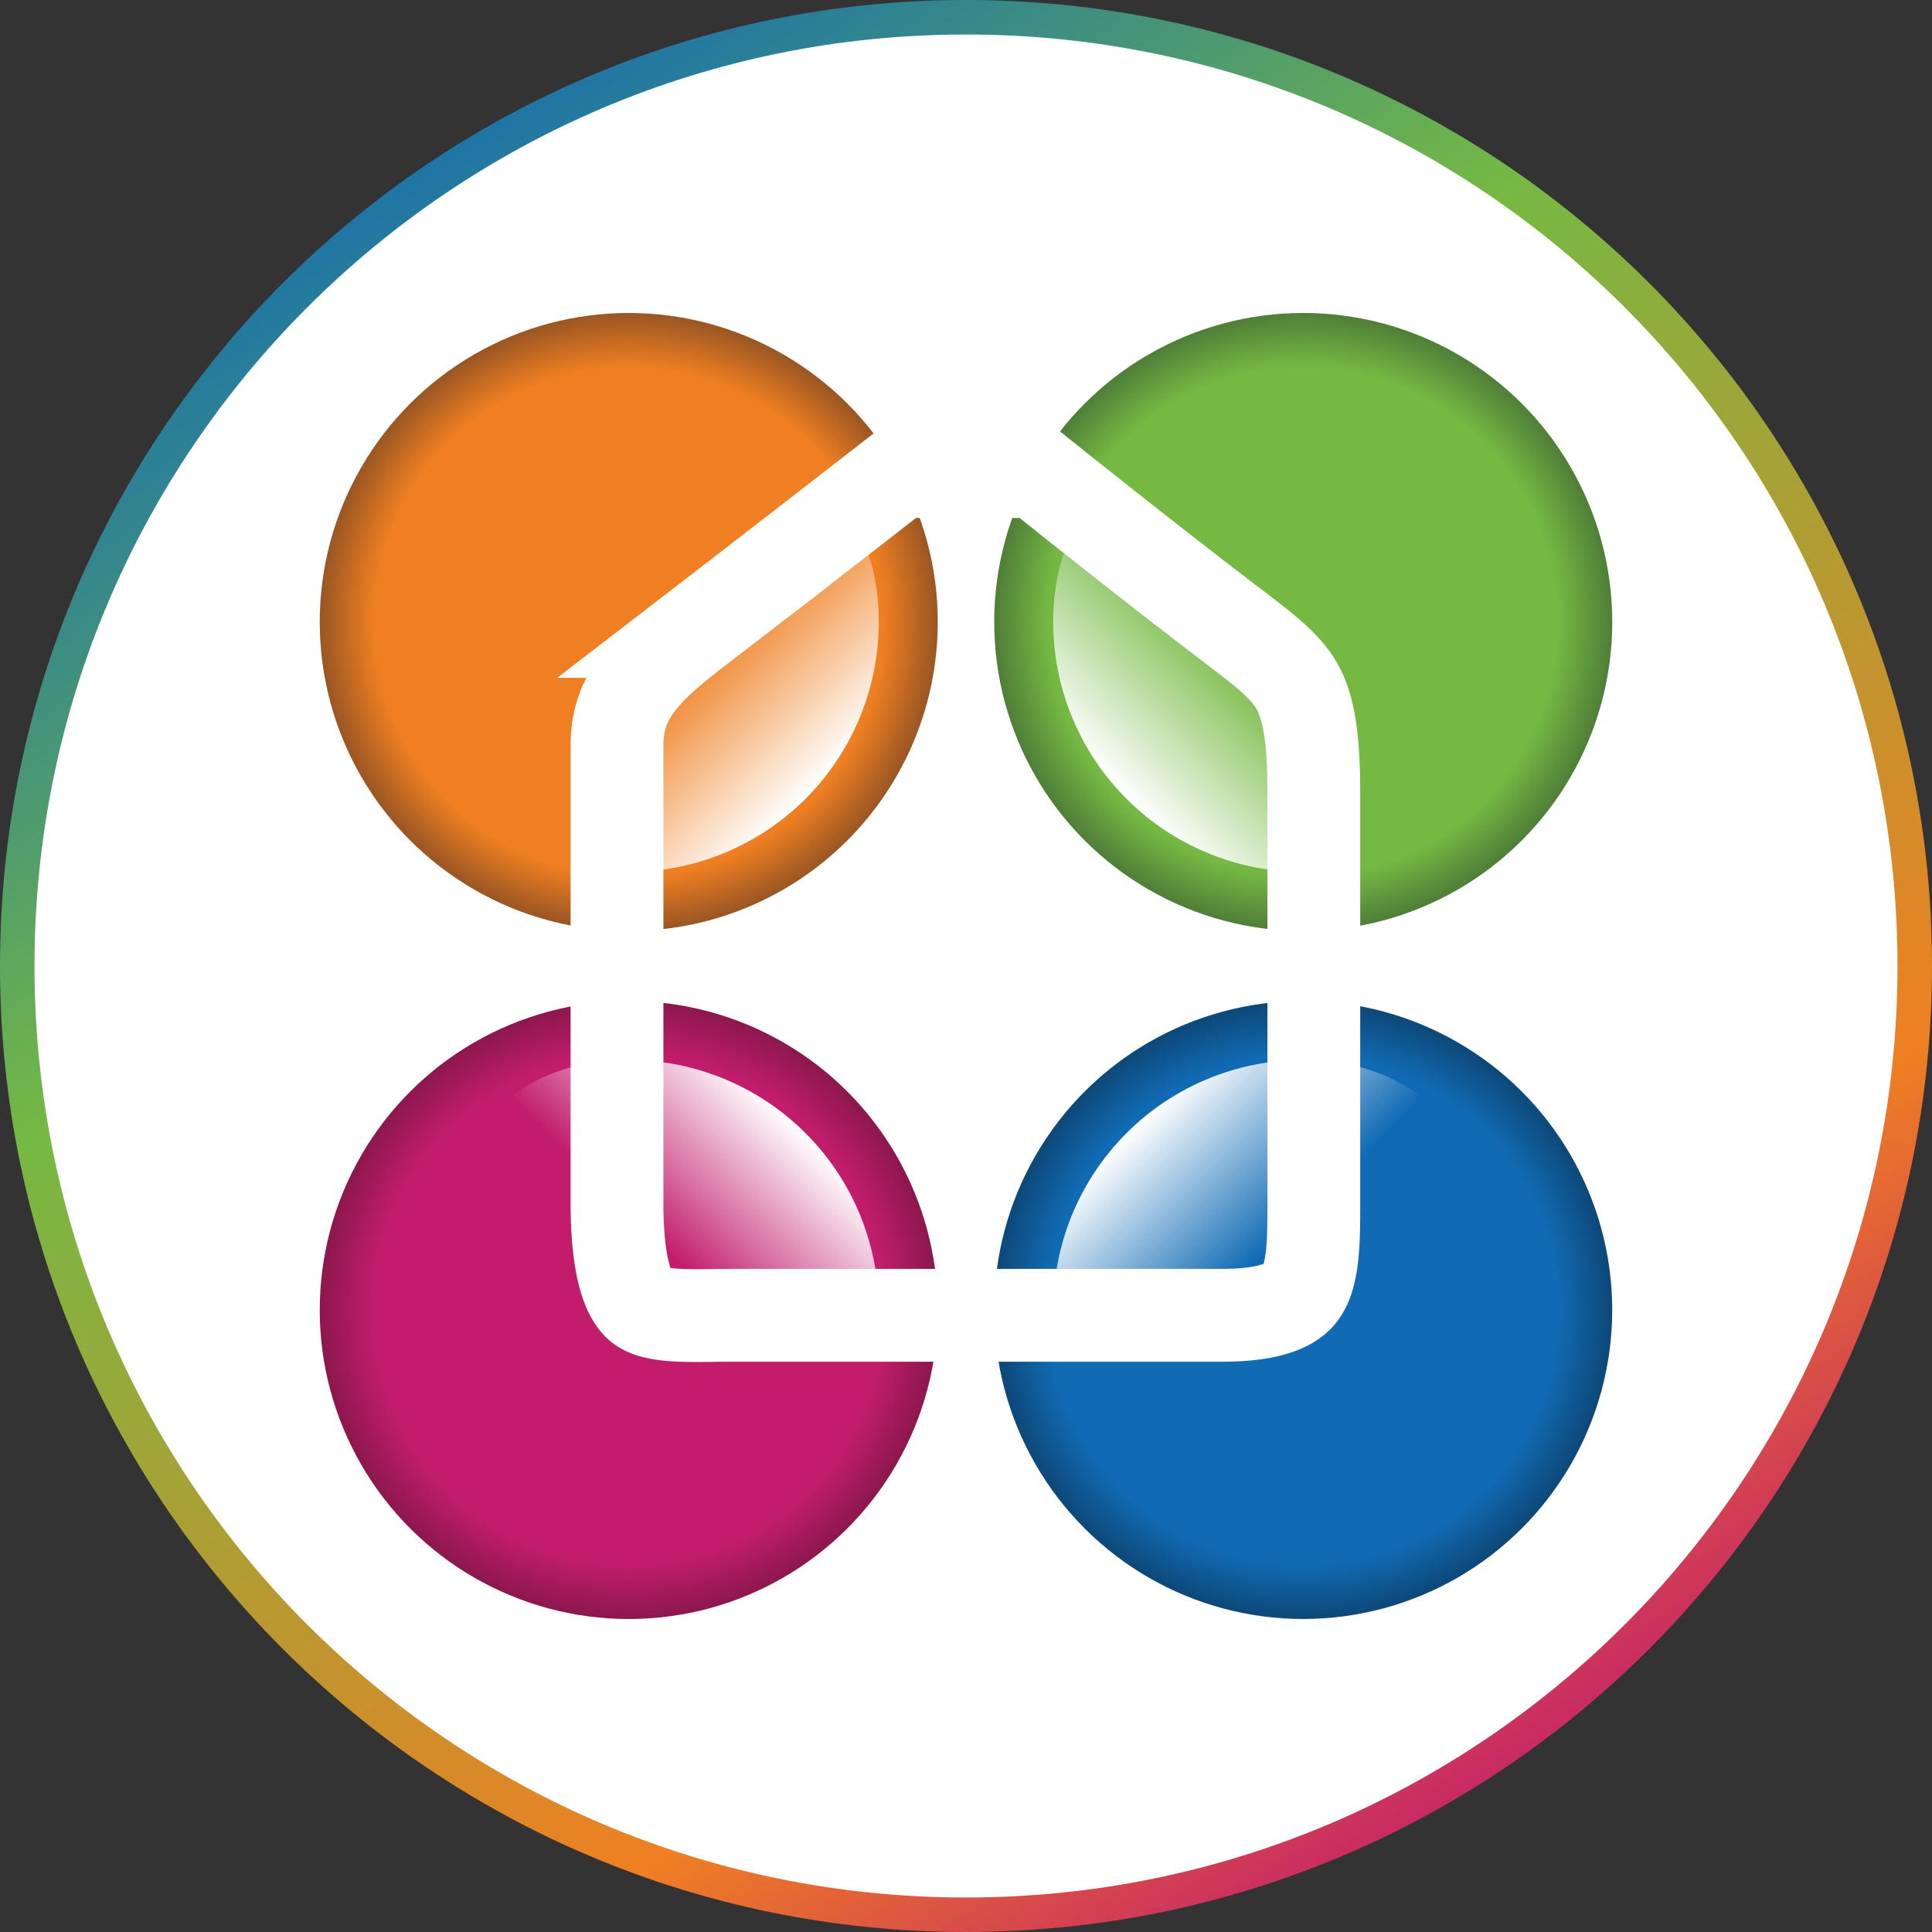 <svg xmlns="http://www.w3.org/2000/svg" width="56" height="56" fill="none" viewBox="0 0 56 56"><rect x="0" y="0" width="56" height="56" fill="#333333" stroke="none"/><g clip-path="url(#a)"><path fill="#fff" stroke="url(#b)" d="M28 .5C43.188.5 55.5 12.812 55.5 28S43.188 55.5 28 55.5.5 43.188.5 28 12.812.5 28 .5Z"/><circle cx="37.775" cy="18.029" r="8.957" fill="url(#c)"/><circle cx="37.775" cy="18.028" r="7.247" fill="#75b943"/><path fill="url(#d)" d="M38.941 20.145c0 1.797 1.083 5.13-1.166 5.13a7.247 7.247 0 0 1-7.247-7.246c0-1.346.367-2.46 1.006-3.344 1.262-1.748 0 0 0 0z"/><circle cx="8.957" cy="8.957" r="8.957" fill="url(#e)" transform="matrix(-1 0 0 1 27.182 9.072)"/><circle cx="7.247" cy="7.247" r="7.247" fill="#ef7f22" transform="matrix(-1 0 0 1 25.472 10.781)"/><path fill="url(#f)" d="M17.059 20.145c0 1.797-1.083 5.13 1.166 5.13a7.247 7.247 0 0 0 7.247-7.246c0-1.346-.367-2.46-1.006-3.344-1.262-1.748 0 0 0 0z"/><circle cx="37.775" cy="37.971" r="8.957" fill="url(#g)" transform="rotate(90 37.775 37.97)"/><circle cx="37.775" cy="37.97" r="7.247" fill="#116bb4" transform="rotate(90 37.775 37.97)"/><path fill="url(#h)" d="M35.659 39.135c-1.797 0-5.13 1.083-5.13-1.165a7.247 7.247 0 0 1 7.246-7.247c1.346 0 2.46.367 3.344 1.006.051.037 0 0 0 0z"/><circle cx="8.957" cy="8.957" r="8.957" fill="url(#i)" transform="matrix(0 1 1 0 9.268 29.014)"/><circle cx="7.247" cy="7.247" r="7.247" fill="#c21d6d" transform="matrix(0 1 1 0 10.978 30.723)"/><path fill="url(#j)" d="M20.342 39.135c1.796 0 5.13 1.083 5.13-1.165a7.247 7.247 0 0 0-7.247-7.247c-1.346 0-2.459.367-3.344 1.006-.051.037 0 0 0 0z"/><path stroke="#fff" stroke-width="2.69" d="m25.836 13.866.254-.197h3.937a235 235 0 0 0 1.62 1.29c1.185.94 2.76 2.175 4.305 3.35.992.753 1.422 1.156 1.686 1.667.267.516.444 1.307.444 2.994v11.873c0 .615-.002 1.123-.054 1.579-.052.45-.144.748-.264.953-.158.27-.577.75-2.35.75H21.248q-.336 0-.617.005c-.42.004-.766.008-1.11-.016-.47-.034-.728-.115-.888-.214-.213-.131-.749-.618-.749-3.057V21.618c0-1.339.663-2.118 2.218-3.315a1448 1448 0 0 0 5.734-4.437Z"/></g><defs><linearGradient id="b" x1="11.392" x2="44.08" y1="2.276" y2="52.918" gradientUnits="userSpaceOnUse"><stop stop-color="#116bb4"/><stop offset=".334" stop-color="#75b943"/><stop offset=".79" stop-color="#ef7f22"/><stop offset="1" stop-color="#c21d6d"/></linearGradient><linearGradient id="d" x1="35.46" x2="31.719" y1="18.504" y2="22.169" gradientUnits="userSpaceOnUse"><stop stop-color="#75b943"/><stop offset="1" stop-color="#fff"/></linearGradient><linearGradient id="f" x1="20.54" x2="24.281" y1="18.504" y2="22.169" gradientUnits="userSpaceOnUse"><stop stop-color="#ef7f22"/><stop offset="1" stop-color="#fff"/></linearGradient><linearGradient id="h" x1="37.3" x2="33.635" y1="35.654" y2="31.914" gradientUnits="userSpaceOnUse"><stop stop-color="#116bb4"/><stop offset="1" stop-color="#fff"/></linearGradient><linearGradient id="j" x1="18.7" x2="22.366" y1="35.654" y2="31.914" gradientUnits="userSpaceOnUse"><stop stop-color="#c21d6d"/><stop offset="1" stop-color="#fff"/></linearGradient><radialGradient id="c" cx="0" cy="0" r="1" gradientTransform="rotate(90 9.873 27.902)scale(8.957)" gradientUnits="userSpaceOnUse"><stop offset=".824" stop-color="#75b943"/><stop offset="1" stop-color="#507e38"/></radialGradient><radialGradient id="e" cx="0" cy="0" r="1" gradientTransform="rotate(90 0 8.957)scale(8.957)" gradientUnits="userSpaceOnUse"><stop offset=".824" stop-color="#ef7f22"/><stop offset="1" stop-color="#9a5623"/></radialGradient><radialGradient id="g" cx="0" cy="0" r="1" gradientTransform="rotate(90 -.098 37.873)scale(8.957)" gradientUnits="userSpaceOnUse"><stop offset=".824" stop-color="#116bb4"/><stop offset="1" stop-color="#0d4878"/></radialGradient><radialGradient id="i" cx="0" cy="0" r="1" gradientTransform="rotate(90 0 8.957)scale(8.957)" gradientUnits="userSpaceOnUse"><stop offset=".824" stop-color="#c21d6d"/><stop offset="1" stop-color="#8c174d"/></radialGradient><clipPath id="a"><path fill="#fff" d="M0 0h56v56H0z"/></clipPath></defs></svg>